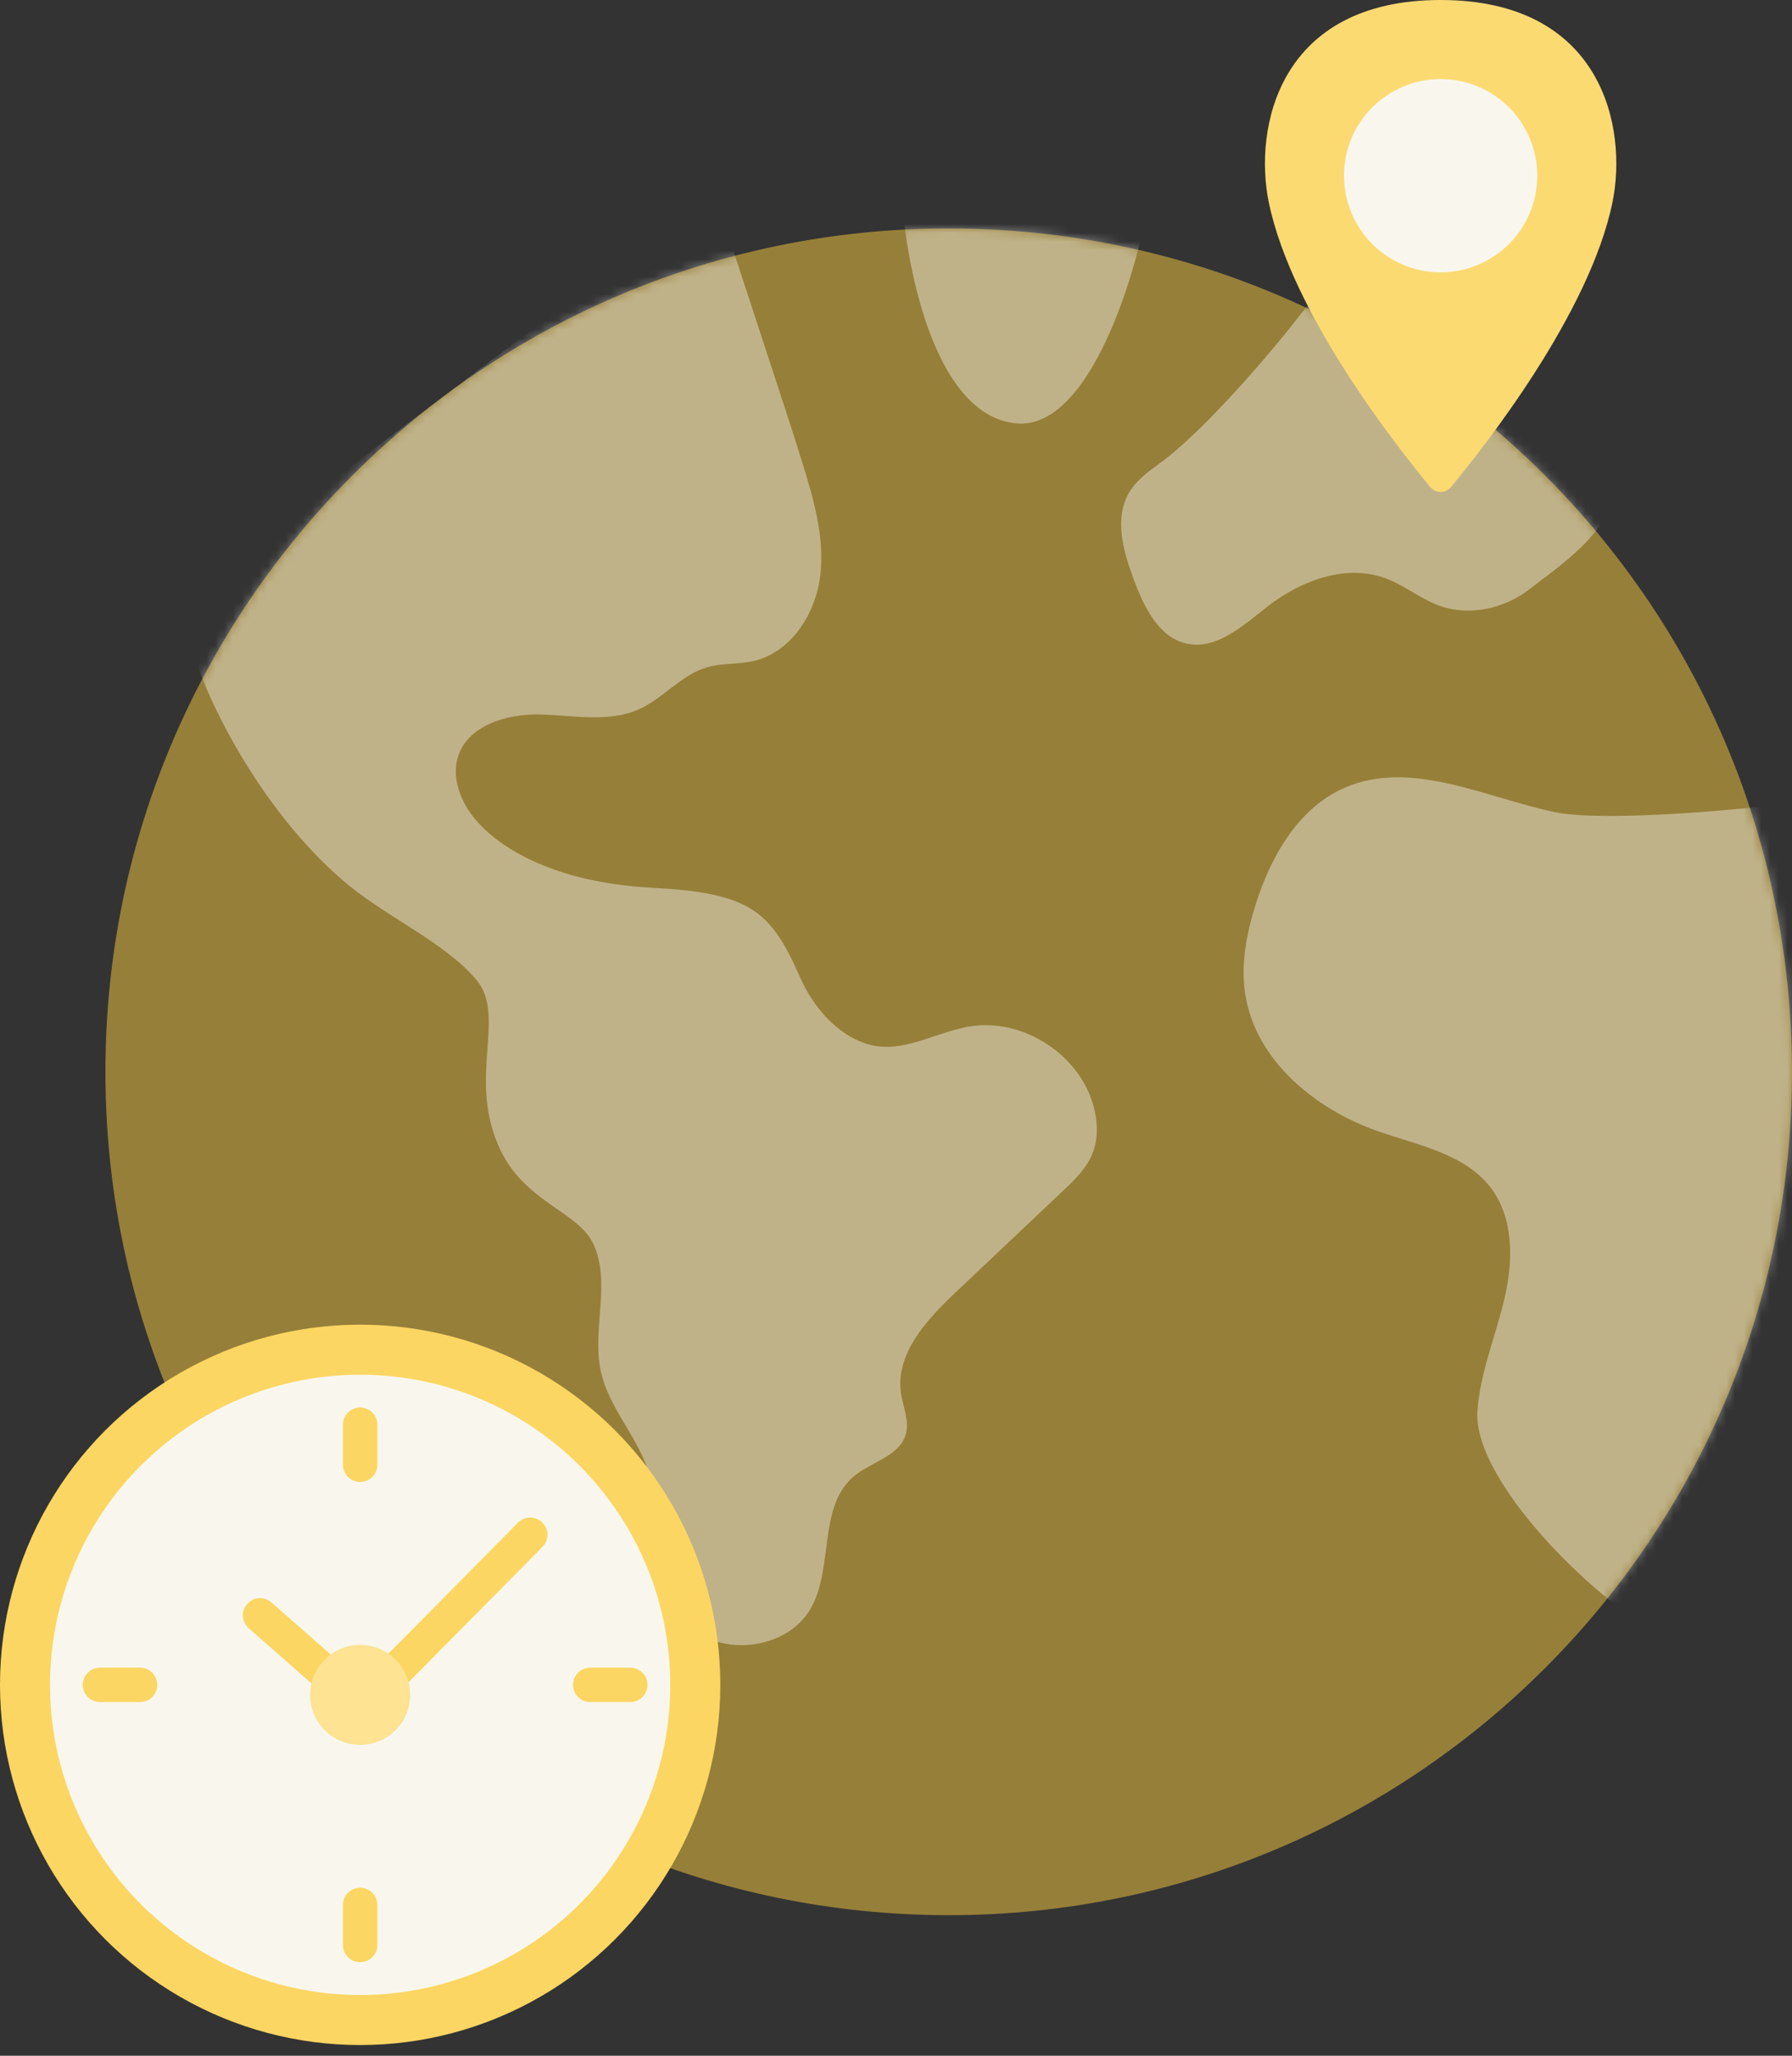 <svg width="204" height="234" viewBox="0 0 204 234" fill="none" xmlns="http://www.w3.org/2000/svg">
<rect x="0" y="0" width="204" height="234" fill="#333333" stroke="none"/>
<g clip-path="url(#clip0_534_10062)">
<path opacity="0.5" d="M108 218C161.019 218 204 175.019 204 122C204 68.981 161.019 26 108 26C54.981 26 12 68.981 12 122C12 175.019 54.981 218 108 218Z" fill="#FBCD41"/>
<mask id="mask0_534_10062" style="mask-type:luminance" maskUnits="userSpaceOnUse" x="12" y="26" width="192" height="192">
<path d="M108 218C161.019 218 204 175.019 204 122C204 68.981 161.019 26 108 26C54.981 26 12 68.981 12 122C12 175.019 54.981 218 108 218Z" fill="white"/>
</mask>
<g mask="url(#mask0_534_10062)">
<g opacity="0.4">
<path d="M81.342 21.836C83.35 28.334 89.243 45.895 91.252 52.394C92.566 56.617 93.881 61.004 93.393 65.39C92.906 69.777 90.1 74.252 85.787 75.242C84.044 75.64 82.213 75.463 80.5 75.95C77.561 76.807 75.522 79.48 72.731 80.736C69.26 82.286 65.258 81.415 61.462 81.326C57.666 81.238 53.147 82.597 52.099 86.259C51.611 87.958 52.025 89.804 52.837 91.384C54.993 95.579 61.964 100.393 74.134 101.043C85.226 101.634 87.707 103.525 91.045 111.175C92.566 114.661 95.402 117.969 99.065 118.929C102.816 119.904 106.523 117.496 110.334 116.846C116.433 115.813 122.976 120.051 124.527 126.048C124.97 127.746 125.029 129.592 124.394 131.232C123.715 132.974 122.311 134.333 120.938 135.618C116.891 139.443 112.844 143.269 108.783 147.109C105.489 150.225 101.915 154.094 102.565 158.569C102.787 160.15 103.555 161.73 103.111 163.266C102.403 165.747 99.227 166.368 97.248 168.007C93.157 171.389 94.885 178.139 92.433 182.835C89.701 188.064 81.238 188.846 77.59 184.209C73.957 179.601 75.641 172.792 73.736 167.239C72.391 163.325 69.26 160.12 68.389 156.059C67.355 151.288 69.615 145.986 67.532 141.57C65.804 137.907 59.823 136.873 56.972 130.907C53.103 122.828 57.726 115.709 54.24 111.544C50.755 107.379 44.3 104.529 39.692 100.763C27.611 90.882 19.429 71.889 21.083 67.296" fill="white"/>
<path d="M102.698 21.836C102.698 26.488 105.386 47.387 115.798 48.199C124.867 48.893 130.125 27.522 130.42 24.155" fill="white"/>
<path d="M153.607 27.802C150.018 34.271 138.262 48.11 132.325 52.511C130.951 53.53 129.474 54.52 128.588 55.982C126.772 58.965 127.879 62.791 129.105 66.069C130.257 69.127 131.926 72.583 135.116 73.262C138.602 74 141.629 71.076 144.45 68.92C148.217 66.025 153.297 64.179 157.743 65.833C159.914 66.631 161.745 68.196 163.916 68.964C167.313 70.175 171.257 69.274 174.107 67.074C176.957 64.873 182.274 61.225 183.072 57.71" fill="white"/>
<path d="M219.227 88.474C212.463 91.162 184.121 93.968 177.002 92.447C168.968 90.734 160.549 86.377 153.032 89.685C147.818 91.974 144.702 97.424 142.974 102.859C141.91 106.197 141.216 109.742 141.763 113.198C142.929 120.671 149.649 126.21 156.783 128.735C161.391 130.36 166.693 131.29 169.676 135.16C172.35 138.645 172.276 143.519 171.272 147.802C170.267 152.085 168.51 156.206 168.185 160.592C167.579 168.996 183.574 184.4 191.491 187.266" fill="white"/>
</g>
</g>
<path d="M164 0C182.412 0 185.304 14.52 183.566 23.012C180.974 35.675 168.944 50.893 165.154 55.465C164.554 56.178 163.446 56.178 162.846 55.465C159.056 50.908 147.026 35.675 144.434 23.012C142.696 14.52 145.588 0 164 0Z" fill="#FCDA72"/>
<path d="M164 31C170.075 31 175 26.075 175 20C175 13.925 170.075 9 164 9C157.925 9 153 13.925 153 20C153 26.075 157.925 31 164 31Z" fill="#F9F7ED"/>
<circle cx="41" cy="191.783" r="41" fill="#FCD662"/>
<circle opacity="0.9" cx="40.998" cy="191.783" r="35.306" fill="#F9FBFC"/>
<path d="M41 162.171V166.728" stroke="#FCD662" stroke-width="3.918" stroke-linecap="round"/>
<path d="M11.388 191.783H15.944" stroke="#FCD662" stroke-width="3.918" stroke-linecap="round"/>
<path d="M67.193 191.783H71.749" stroke="#FCD662" stroke-width="3.918" stroke-linecap="round"/>
<path d="M41 216.838V221.395" stroke="#FCD662" stroke-width="3.918" stroke-linecap="round"/>
<path d="M29.61 183.871L41.205 194.062L60.361 174.7" stroke="#FCD662" stroke-width="3.918" stroke-linecap="round"/>
<circle cx="41" cy="192.922" r="5.695" fill="#FDE392"/>
</g>
<defs>
<clipPath id="clip0_534_10062">
<rect width="204" height="234" fill="white"/>
</clipPath>
</defs>
</svg>
